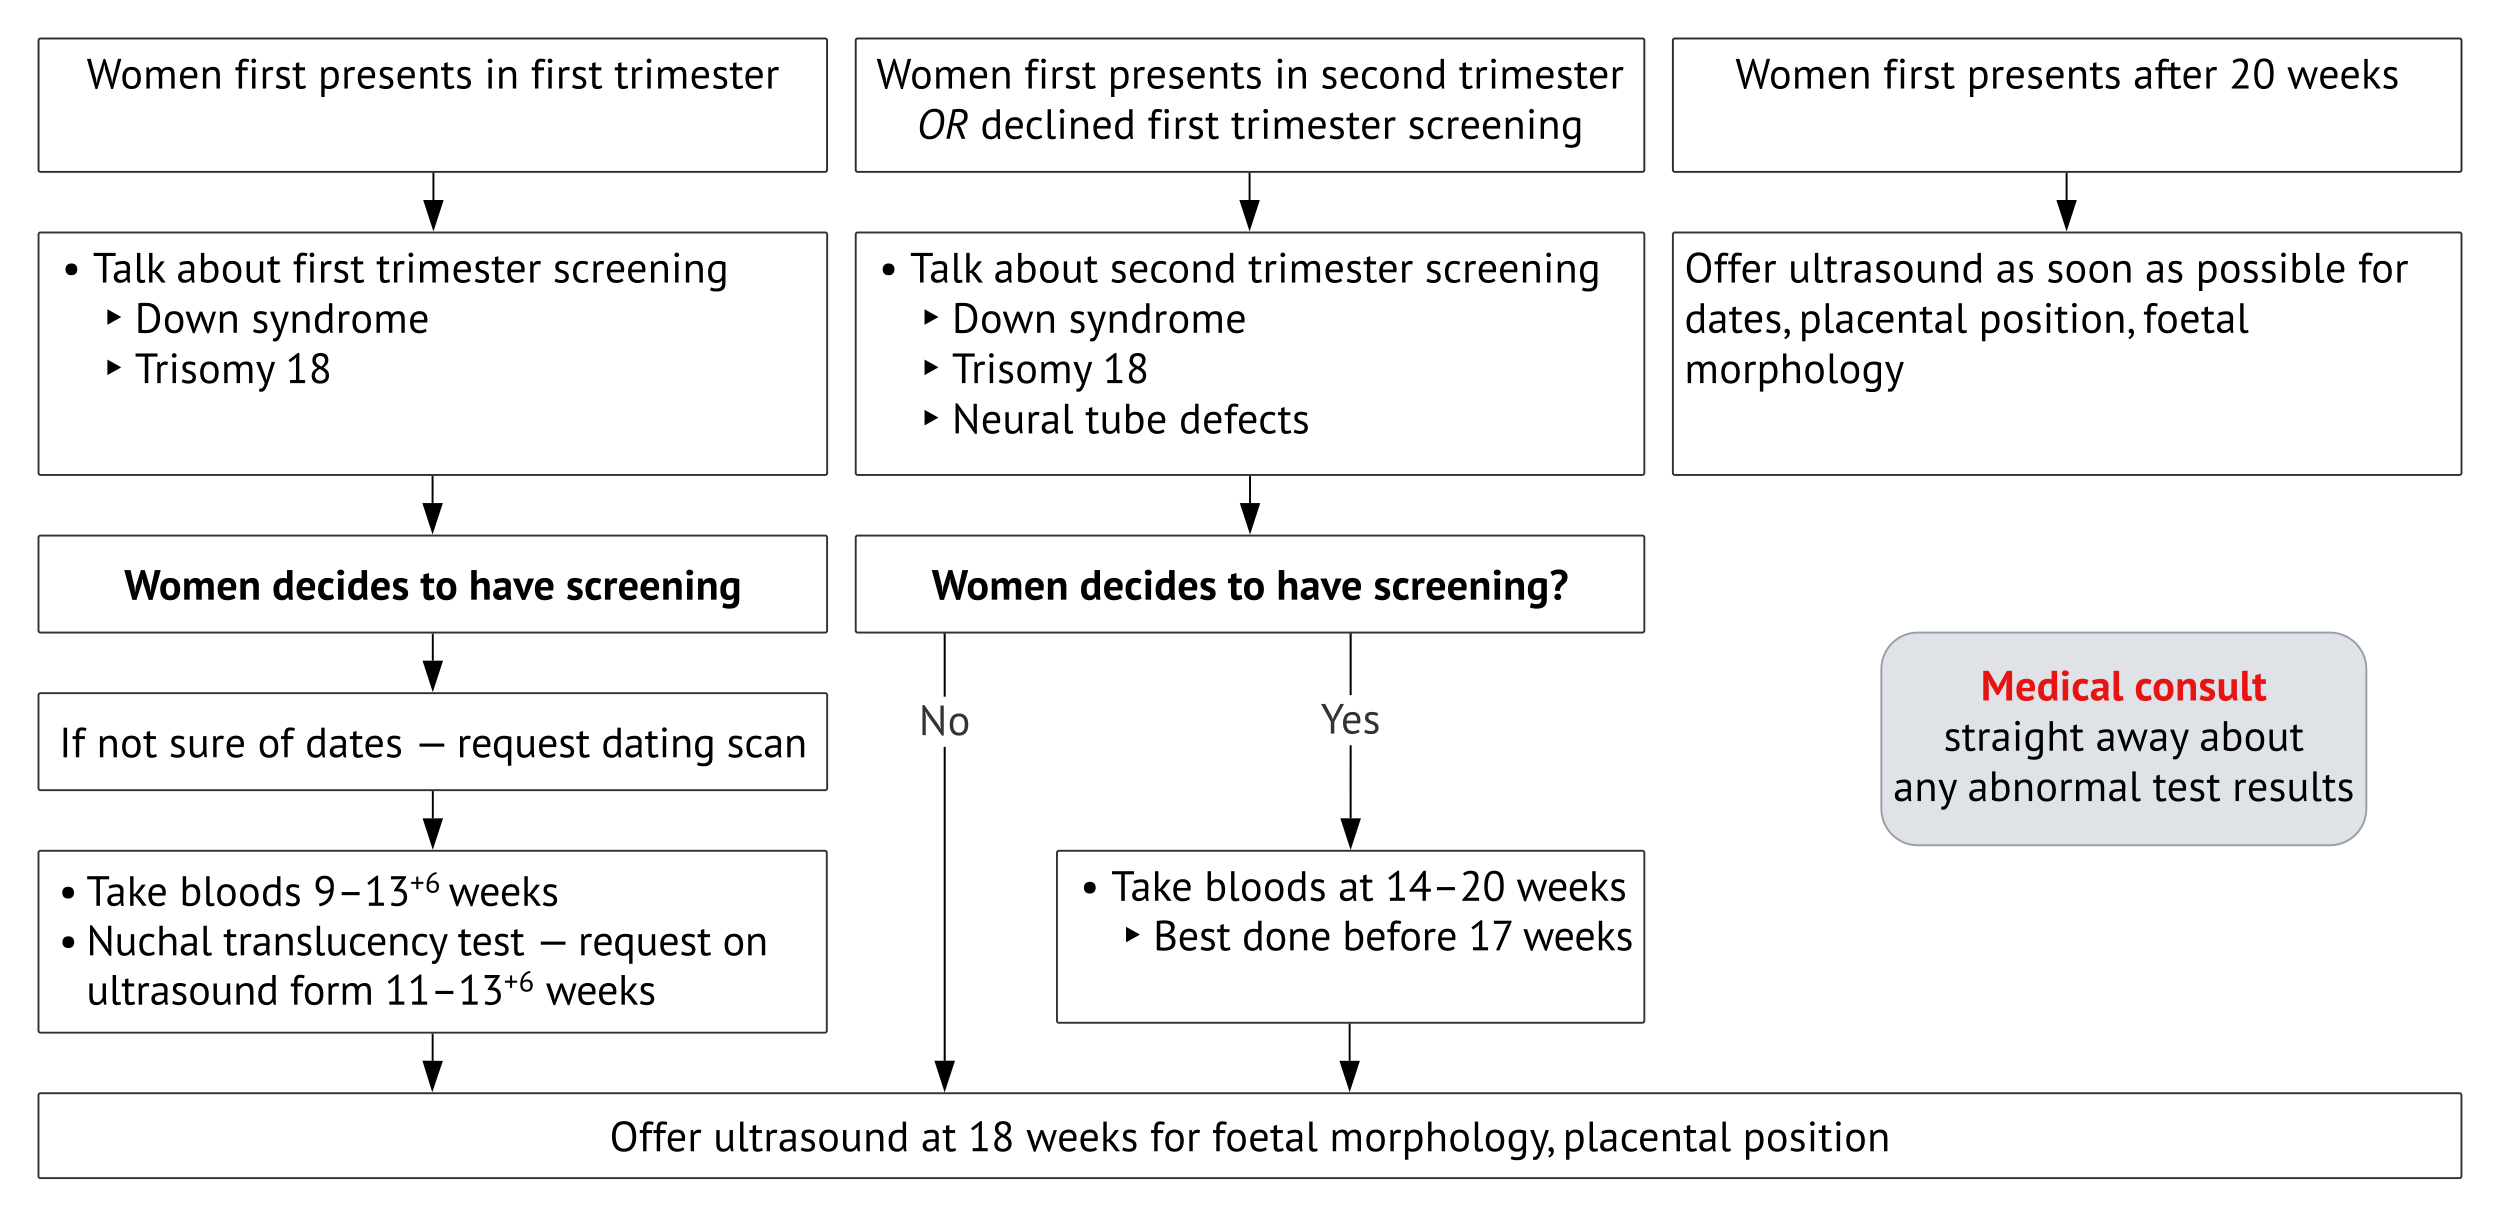 <svg xmlns="http://www.w3.org/2000/svg" xmlns:xlink="http://www.w3.org/1999/xlink" xmlns:lucid="lucid" width="1298.93" height="632.13"><g transform="translate(-105.951 -118.583)" lucid:page-tab-id="0_0"><path d="M125.98 139.58a1 1 0 0 1 1-1h407.7a1 1 0 0 1 1 1v67.3a1 1 0 0 1-1 1h-407.7a1 1 0 0 1-1-1z" stroke="#282c33" fill="#fff" fill-opacity="0"/><use xlink:href="#a" transform="matrix(1,0,0,1,131.984,144.583) translate(18.978 20)"/><use xlink:href="#b" transform="matrix(1,0,0,1,131.984,144.583) translate(95.778 20)"/><use xlink:href="#c" transform="matrix(1,0,0,1,131.984,144.583) translate(139.2 20)"/><use xlink:href="#d" transform="matrix(1,0,0,1,131.984,144.583) translate(225.689 20)"/><use xlink:href="#b" transform="matrix(1,0,0,1,131.984,144.583) translate(249.733 20)"/><use xlink:href="#e" transform="matrix(1,0,0,1,131.984,144.583) translate(293.156 20)"/><path d="M550.56 139.58a1 1 0 0 1 1-1H959.3a1 1 0 0 1 1 1v67.3a1 1 0 0 1-1 1H551.56a1 1 0 0 1-1-1z" stroke="#282c33" fill="#fff" fill-opacity="0"/><use xlink:href="#a" transform="matrix(1,0,0,1,556.564,144.583) translate(4.756 20)"/><use xlink:href="#b" transform="matrix(1,0,0,1,556.564,144.583) translate(81.556 20)"/><use xlink:href="#c" transform="matrix(1,0,0,1,556.564,144.583) translate(124.978 20)"/><use xlink:href="#d" transform="matrix(1,0,0,1,556.564,144.583) translate(211.467 20)"/><use xlink:href="#f" transform="matrix(1,0,0,1,556.564,144.583) translate(235.511 20)"/><use xlink:href="#g" transform="matrix(1,0,0,1,556.564,144.583) translate(307.378 20)"/><use xlink:href="#h" transform="matrix(1,0,0,1,556.564,144.583) translate(25.744 46.133)"/><use xlink:href="#i" transform="matrix(1,0,0,1,556.564,144.583) translate(58.767 46.133)"/><use xlink:href="#b" transform="matrix(1,0,0,1,556.564,144.583) translate(145.567 46.133)"/><use xlink:href="#j" transform="matrix(1,0,0,1,556.564,144.583) translate(188.989 46.133)"/><use xlink:href="#k" transform="matrix(1,0,0,1,556.564,144.583) translate(280.789 46.133)"/><path d="M975.14 139.58a1 1 0 0 1 1-1h407.74a1 1 0 0 1 1 1v67.3a1 1 0 0 1-1 1H976.14a1 1 0 0 1-1-1z" stroke="#282c33" fill="#fff" fill-opacity="0"/><use xlink:href="#a" transform="matrix(1,0,0,1,981.144,144.583) translate(26.444 20)"/><use xlink:href="#b" transform="matrix(1,0,0,1,981.144,144.583) translate(103.244 20)"/><use xlink:href="#c" transform="matrix(1,0,0,1,981.144,144.583) translate(146.667 20)"/><use xlink:href="#l" transform="matrix(1,0,0,1,981.144,144.583) translate(233.156 20)"/><use xlink:href="#m" transform="matrix(1,0,0,1,981.144,144.583) translate(282.978 20)"/><use xlink:href="#n" transform="matrix(1,0,0,1,981.144,144.583) translate(313.133 20)"/><path d="M331.15 208.87v13.62" stroke="#000" fill="none"/><path d="M331.65 208.9h-1v-.53h1z" stroke="#000" stroke-width=".05"/><path d="M331.15 237.25L326.5 223h9.28z" stroke="#000"/><path d="M125.98 240.37a1 1 0 0 1 1-1h407.74a1 1 0 0 1 1 1v123.98a1 1 0 0 1-1 1H126.98a1 1 0 0 1-1-1z" stroke="#333" fill="#fff" fill-opacity="0"/><use xlink:href="#o" transform="matrix(1,0,0,1,131.984,245.37) translate(6.089 20)"/><use xlink:href="#p" transform="matrix(1,0,0,1,131.984,245.37) translate(22.222 20)"/><use xlink:href="#q" transform="matrix(1,0,0,1,131.984,245.37) translate(65.644 20)"/><use xlink:href="#b" transform="matrix(1,0,0,1,131.984,245.37) translate(126.022 20)"/><use xlink:href="#j" transform="matrix(1,0,0,1,131.984,245.37) translate(169.444 20)"/><use xlink:href="#r" transform="matrix(1,0,0,1,131.984,245.37) translate(261.244 20)"/><use xlink:href="#s" transform="matrix(1,0,0,1,131.984,245.37) translate(26.456 46.133)"/><use xlink:href="#t" transform="matrix(1,0,0,1,131.984,245.37) translate(44 46.133)"/><use xlink:href="#u" transform="matrix(1,0,0,1,131.984,245.37) translate(104.622 46.133)"/><use xlink:href="#s" transform="matrix(1,0,0,1,131.984,245.37) translate(26.456 72.267)"/><use xlink:href="#v" transform="matrix(1,0,0,1,131.984,245.37) translate(44 72.267)"/><use xlink:href="#w" transform="matrix(1,0,0,1,131.984,245.37) translate(122.311 72.267)"/><path d="M330.7 366.35v13.62" stroke="#000" fill="none"/><path d="M331.2 366.37h-1v-.52h1z" stroke="#000" stroke-width=".05"/><path d="M330.7 394.73l-4.63-14.26h9.28z" stroke="#000"/><path d="M125.95 397.85a1 1 0 0 1 1-1h407.73a1 1 0 0 1 1 1v48.4a1 1 0 0 1-1 1H126.95a1 1 0 0 1-1-1z" stroke="#333" fill="#fff" fill-opacity="0"/><use xlink:href="#x" transform="matrix(1,0,0,1,131.951,402.85) translate(38.544 27.312)"/><use xlink:href="#y" transform="matrix(1,0,0,1,131.951,402.85) translate(115.367 27.312)"/><use xlink:href="#z" transform="matrix(1,0,0,1,131.951,402.85) translate(192.389 27.312)"/><use xlink:href="#A" transform="matrix(1,0,0,1,131.951,402.85) translate(217.589 27.312)"/><use xlink:href="#B" transform="matrix(1,0,0,1,131.951,402.85) translate(268.078 27.312)"/><path d="M330.82 448.24v13.62" stroke="#000" fill="none"/><path d="M331.32 448.26h-1v-.52h1z" stroke="#000" stroke-width=".05"/><path d="M330.82 476.62l-4.64-14.26h9.27z" stroke="#000"/><path d="M125.95 479.74a1 1 0 0 1 1-1h407.77a1 1 0 0 1 1 1v48.4a1 1 0 0 1-1 1H126.95a1 1 0 0 1-1-1z" stroke="#333" fill="#fff" fill-opacity="0"/><use xlink:href="#C" transform="matrix(1,0,0,1,131.951,484.74) translate(4.736 27.312)"/><use xlink:href="#D" transform="matrix(1,0,0,1,131.951,484.74) translate(24.225 27.312)"/><use xlink:href="#E" transform="matrix(1,0,0,1,131.951,484.74) translate(61.758 27.312)"/><use xlink:href="#F" transform="matrix(1,0,0,1,131.951,484.74) translate(107.87 27.312)"/><use xlink:href="#G" transform="matrix(1,0,0,1,131.951,484.74) translate(132.536 27.312)"/><use xlink:href="#H" transform="matrix(1,0,0,1,131.951,484.74) translate(189.381 27.312)"/><use xlink:href="#I" transform="matrix(1,0,0,1,131.951,484.74) translate(211.311 27.312)"/><use xlink:href="#J" transform="matrix(1,0,0,1,131.951,484.74) translate(286.4 27.312)"/><use xlink:href="#K" transform="matrix(1,0,0,1,131.951,484.74) translate(351.559 27.312)"/><path d="M125.95 561.63a1 1 0 0 1 1-1h407.58a1 1 0 0 1 1 1v92.5a1 1 0 0 1-1 1H126.95a1 1 0 0 1-1-1z" stroke="#333" fill="#fff" fill-opacity="0"/><use xlink:href="#o" transform="matrix(1,0,0,1,131.951,566.63) translate(4.428 22.594)"/><use xlink:href="#L" transform="matrix(1,0,0,1,131.951,566.63) translate(18.9 22.594)"/><use xlink:href="#M" transform="matrix(1,0,0,1,131.951,566.63) translate(67.256 22.594)"/><use xlink:href="#N" transform="matrix(1,0,0,1,131.951,566.63) translate(136.811 22.594)"/><use xlink:href="#O" transform="matrix(1,0,0,1,131.951,566.63) translate(207.11 22.594)"/><use xlink:href="#P" transform="matrix(1,0,0,1,131.951,566.63) translate(4.528 48.327)"/><use xlink:href="#Q" transform="matrix(1,0,0,1,131.951,566.63) translate(18.9 48.327)"/><use xlink:href="#R" transform="matrix(1,0,0,1,131.951,566.63) translate(90.004 48.327)"/><use xlink:href="#S" transform="matrix(1,0,0,1,131.951,566.63) translate(211.807 48.327)"/><use xlink:href="#T" transform="matrix(1,0,0,1,131.951,566.63) translate(252.379 48.327)"/><use xlink:href="#I" transform="matrix(1,0,0,1,131.951,566.63) translate(274.309 48.327)"/><use xlink:href="#U" transform="matrix(1,0,0,1,131.951,566.63) translate(349.399 48.327)"/><use xlink:href="#V" transform="matrix(1,0,0,1,131.951,566.63) translate(18.9 73.938)"/><use xlink:href="#W" transform="matrix(1,0,0,1,131.951,566.63) translate(124.609 73.938)"/><use xlink:href="#X" transform="matrix(1,0,0,1,131.951,566.63) translate(173.892 73.938)"/><use xlink:href="#Y" transform="matrix(1,0,0,1,131.951,566.63) translate(257.562 73.938)"/><path d="M330.74 656.12v13.8" stroke="#000" fill="none"/><path d="M331.24 656.13h-1v-.5h1z" stroke="#000" stroke-width=".05"/><path d="M330.56 684.5l-4.46-14.32 9.27.1z" stroke="#000"/><path d="M125.95 687.6a1 1 0 0 1 1-1h1256.9a1 1 0 0 1 1 1v42.1a1 1 0 0 1-1 1H126.94a1 1 0 0 1-1-1z" stroke="#333" fill="#fff" fill-opacity="0"/><g><use xlink:href="#Z" transform="matrix(1,0,0,1,131.951,692.614) translate(290.733 24.125)"/><use xlink:href="#aa" transform="matrix(1,0,0,1,131.951,692.614) translate(344.644 24.125)"/><use xlink:href="#ab" transform="matrix(1,0,0,1,131.951,692.614) translate(452.511 24.125)"/><use xlink:href="#ac" transform="matrix(1,0,0,1,131.951,692.614) translate(477 24.125)"/><use xlink:href="#ad" transform="matrix(1,0,0,1,131.951,692.614) translate(507.156 24.125)"/><use xlink:href="#ae" transform="matrix(1,0,0,1,131.951,692.614) translate(571.511 24.125)"/><use xlink:href="#af" transform="matrix(1,0,0,1,131.951,692.614) translate(603.756 24.125)"/><use xlink:href="#ag" transform="matrix(1,0,0,1,131.951,692.614) translate(664.778 24.125)"/><use xlink:href="#ah" transform="matrix(1,0,0,1,131.951,692.614) translate(786 24.125)"/><use xlink:href="#ai" transform="matrix(1,0,0,1,131.951,692.614) translate(879.467 24.125)"/></g><path d="M755.2 208.87v13.62" stroke="#000" fill="none"/><path d="M755.7 208.9h-1v-.53h1z" stroke="#000" stroke-width=".05"/><path d="M755.2 237.25L750.57 223h9.27z" stroke="#000"/><path d="M550.56 240.37a1 1 0 0 1 1-1H959.3a1 1 0 0 1 1 1v123.98a1 1 0 0 1-1 1H551.56a1 1 0 0 1-1-1z" stroke="#333" fill="#fff" fill-opacity="0"/><g><use xlink:href="#o" transform="matrix(1,0,0,1,556.564,245.37) translate(6.089 20)"/><use xlink:href="#p" transform="matrix(1,0,0,1,556.564,245.37) translate(22.222 20)"/><use xlink:href="#q" transform="matrix(1,0,0,1,556.564,245.37) translate(65.644 20)"/><use xlink:href="#f" transform="matrix(1,0,0,1,556.564,245.37) translate(126.022 20)"/><use xlink:href="#j" transform="matrix(1,0,0,1,556.564,245.37) translate(197.889 20)"/><use xlink:href="#r" transform="matrix(1,0,0,1,556.564,245.37) translate(289.689 20)"/><use xlink:href="#s" transform="matrix(1,0,0,1,556.564,245.37) translate(26.456 46.133)"/><use xlink:href="#t" transform="matrix(1,0,0,1,556.564,245.37) translate(44 46.133)"/><use xlink:href="#u" transform="matrix(1,0,0,1,556.564,245.37) translate(104.622 46.133)"/><use xlink:href="#s" transform="matrix(1,0,0,1,556.564,245.37) translate(26.456 72.267)"/><use xlink:href="#v" transform="matrix(1,0,0,1,556.564,245.37) translate(44 72.267)"/><use xlink:href="#aj" transform="matrix(1,0,0,1,556.564,245.37) translate(122.311 72.267)"/><use xlink:href="#s" transform="matrix(1,0,0,1,556.564,245.37) translate(26.456 98.4)"/><use xlink:href="#ak" transform="matrix(1,0,0,1,556.564,245.37) translate(44 98.4)"/><use xlink:href="#al" transform="matrix(1,0,0,1,556.564,245.37) translate(113.222 98.4)"/><use xlink:href="#am" transform="matrix(1,0,0,1,556.564,245.37) translate(161.956 98.4)"/></g><path d="M755.43 366.35v13.62" stroke="#000" fill="none"/><path d="M755.93 366.37h-1v-.52h1z" stroke="#000" stroke-width=".05"/><path d="M755.43 394.73l-4.63-14.26h9.27z" stroke="#000"/><path d="M550.56 397.85a1 1 0 0 1 1-1H959.3a1 1 0 0 1 1 1v48.4a1 1 0 0 1-1 1H551.56a1 1 0 0 1-1-1z" stroke="#333" fill="#fff" fill-opacity="0"/><g><use xlink:href="#x" transform="matrix(1,0,0,1,556.564,402.85) translate(33.5 27.312)"/><use xlink:href="#y" transform="matrix(1,0,0,1,556.564,402.85) translate(110.322 27.312)"/><use xlink:href="#z" transform="matrix(1,0,0,1,556.564,402.85) translate(187.344 27.312)"/><use xlink:href="#A" transform="matrix(1,0,0,1,556.564,402.85) translate(212.544 27.312)"/><use xlink:href="#an" transform="matrix(1,0,0,1,556.564,402.85) translate(263.033 27.312)"/></g><path d="M1179.7 208.87v13.62" stroke="#000" fill="none"/><path d="M1180.2 208.9h-1v-.53h1z" stroke="#000" stroke-width=".05"/><path d="M1179.7 237.25l-4.64-14.26h9.27z" stroke="#000"/><path d="M975.14 240.37a1 1 0 0 1 1-1h407.74a1 1 0 0 1 1 1v123.98a1 1 0 0 1-1 1H976.14a1 1 0 0 1-1-1z" stroke="#333" fill="#fff" fill-opacity="0"/><g><use xlink:href="#Z" transform="matrix(1,0,0,1,981.144,245.37) translate(0 20)"/><use xlink:href="#aa" transform="matrix(1,0,0,1,981.144,245.37) translate(53.911 20)"/><use xlink:href="#ao" transform="matrix(1,0,0,1,981.144,245.37) translate(161.778 20)"/><use xlink:href="#ap" transform="matrix(1,0,0,1,981.144,245.37) translate(188.089 20)"/><use xlink:href="#ao" transform="matrix(1,0,0,1,981.144,245.37) translate(239.356 20)"/><use xlink:href="#aq" transform="matrix(1,0,0,1,981.144,245.37) translate(265.667 20)"/><use xlink:href="#ar" transform="matrix(1,0,0,1,981.144,245.37) translate(349.978 20)"/><use xlink:href="#as" transform="matrix(1,0,0,1,981.144,245.37) translate(0 46.133)"/><use xlink:href="#ah" transform="matrix(1,0,0,1,981.144,245.37) translate(59.444 46.133)"/><use xlink:href="#at" transform="matrix(1,0,0,1,981.144,245.37) translate(152.911 46.133)"/><use xlink:href="#au" transform="matrix(1,0,0,1,981.144,245.37) translate(238.244 46.133)"/><use xlink:href="#av" transform="matrix(1,0,0,1,981.144,245.37) translate(0 72.267)"/></g><path d="M597.3 669.78h-1v-163.1h1zm0-189.24h-1v-32.3h1z" stroke="#000" stroke-width=".05"/><path d="M597.3 448.26h-1v-.52h1z"/><path d="M597.32 448.28h-1.05v-.56h1.05zm-1-.5v.45h.95v-.46z" stroke="#000" stroke-width=".05"/><path d="M601.43 670.24l-4.68 14.26-4.6-14.28z"/><path d="M602.1 669.75l-5.35 16.36-5.28-16.38zm-5.35 13.13l4-12.14-7.9-.02z" stroke="#000" stroke-width=".05"/><g><use xlink:href="#aw" transform="matrix(1,0,0,1,583.358,480.542) translate(0.005 20)"/></g><path d="M808.2 543.75h-1l.02-37.9h1zm.02-64.02h-1v-31.5h1z" stroke="#000" stroke-width=".05"/><path d="M808.22 448.26h-1v-.52h1z"/><path d="M808.25 448.28h-1.05v-.56h1.05zm-1-.5v.45h.95v-.46z" stroke="#000" stroke-width=".05"/><path d="M807.7 558.5l-4.63-14.25h9.27z"/><path d="M807.7 560.13l-5.32-16.38h10.65zm-3.94-15.38l3.95 12.14 3.95-12.15z" stroke="#000" stroke-width=".05"/><g><use xlink:href="#ax" transform="matrix(1,0,0,1,792.146,479.725) translate(0.005 20)"/></g><path d="M655.12 561.63a1 1 0 0 1 1-1H959.3a1 1 0 0 1 1 1v87.35a1 1 0 0 1-1 1H656.12a1 1 0 0 1-1-1z" stroke="#333" fill="#fff" fill-opacity="0"/><g><use xlink:href="#o" transform="matrix(1,0,0,1,661.118,566.63) translate(6.089 20)"/><use xlink:href="#L" transform="matrix(1,0,0,1,661.118,566.63) translate(22.222 20)"/><use xlink:href="#M" transform="matrix(1,0,0,1,661.118,566.63) translate(70.578 20)"/><use xlink:href="#ab" transform="matrix(1,0,0,1,661.118,566.63) translate(140.133 20)"/><use xlink:href="#ay" transform="matrix(1,0,0,1,661.118,566.63) translate(164.622 20)"/><use xlink:href="#az" transform="matrix(1,0,0,1,661.118,566.63) translate(232.77 20)"/><use xlink:href="#aA" transform="matrix(1,0,0,1,661.118,566.63) translate(26.586 45.733)"/><use xlink:href="#aB" transform="matrix(1,0,0,1,661.118,566.63) translate(44 45.733)"/><use xlink:href="#aC" transform="matrix(1,0,0,1,661.118,566.63) translate(90.147 45.733)"/><use xlink:href="#aD" transform="matrix(1,0,0,1,661.118,566.63) translate(142.326 45.733)"/><use xlink:href="#aE" transform="matrix(1,0,0,1,661.118,566.63) translate(207.812 45.733)"/><use xlink:href="#Y" transform="matrix(1,0,0,1,661.118,566.63) translate(236.188 45.733)"/></g><path d="M807.18 650.98v17.32h.02v1.43" stroke="#000" fill="none"/><path d="M807.68 651h-1v-.52h1z" stroke="#000" stroke-width=".05"/><path d="M807.2 684.5l-4.64-14.27h9.27z" stroke="#000"/><path d="M330.83 530.13v13.62" stroke="#000" fill="none"/><path d="M331.33 530.15h-1v-.52h1z" stroke="#000" stroke-width=".05"/><path d="M330.83 558.5l-4.63-14.25h9.27z" stroke="#000"/><path d="M1083.46 466.24a19 19 0 0 1 19-19h213.97a19 19 0 0 1 19 19v72.53a19 19 0 0 1-19 19h-213.97a19 19 0 0 1-19-19z" stroke="#979ea8" fill="#dfe3e8"/><g><use xlink:href="#aF" transform="matrix(1,0,0,1,1089.465,453.244) translate(45.633 29.281)"/><use xlink:href="#aG" transform="matrix(1,0,0,1,1089.465,453.244) translate(125.456 29.281)"/><use xlink:href="#aH" transform="matrix(1,0,0,1,1089.465,453.244) translate(26.356 55.415)"/><use xlink:href="#aI" transform="matrix(1,0,0,1,1089.465,453.244) translate(105.333 55.415)"/><use xlink:href="#aJ" transform="matrix(1,0,0,1,1089.465,453.244) translate(159.2 55.415)"/><use xlink:href="#aK" transform="matrix(1,0,0,1,1089.465,453.244) translate(0.122 81.548)"/><use xlink:href="#aL" transform="matrix(1,0,0,1,1089.465,453.244) translate(38.789 81.548)"/><use xlink:href="#aM" transform="matrix(1,0,0,1,1089.465,453.244) translate(134.922 81.548)"/><use xlink:href="#aN" transform="matrix(1,0,0,1,1089.465,453.244) translate(176.322 81.548)"/></g><defs><path d="M222-231c6 38 10 79 17 116l17-118 144-467h40l145 469c6 38 10 79 18 116l18-118 118-467h81L625 11h-46L437-458l-18-106h-5l-18 107L254 11h-46L8-700h88" id="aO"/><path d="M268 12C112 12 51-93 49-250c-1-158 69-262 219-262 156 0 217 105 219 262 1 158-69 262-219 262zm136-262c0-105-32-190-136-192-91-2-136 63-136 192 0 105 33 189 136 192 91 2 136-63 136-192" id="aP"/><path d="M568-442c-74 2-103 45-118 108V0h-80v-283c0-87-6-159-94-159-65 0-104 47-119 98V0H77v-500h56l15 61h4c37-41 77-74 155-73 72 1 105 26 126 83 28-48 82-81 155-83 130-3 155 82 155 212V0h-80v-301c1-83-12-143-95-141" id="aQ"/><path d="M293-58c43 0 98-19 119-40l30 58C404-9 338 12 270 12 112 10 51-92 49-250c-1-159 70-258 220-262 155-4 211 110 184 270H132c0 116 45 184 161 184zm88-247c1-92-30-137-111-137-89 0-129 46-137 137h248" id="aR"/><path d="M313-512c130 0 165 79 165 210V0h-80v-285c-2-94-16-155-105-157-72-1-118 46-136 100V0H77v-500h56l15 61h4c32-42 86-73 161-73" id="aS"/><g id="a"><use transform="matrix(0.022,0,0,0.022,0,0)" xlink:href="#aO"/><use transform="matrix(0.022,0,0,0.022,17.467,0)" xlink:href="#aP"/><use transform="matrix(0.022,0,0,0.022,29.378,0)" xlink:href="#aQ"/><use transform="matrix(0.022,0,0,0.022,47.422,0)" xlink:href="#aR"/><use transform="matrix(0.022,0,0,0.022,58.711,0)" xlink:href="#aS"/></g><path d="M251-636c-75-3-71 63-71 136h133v70H180V0h-80v-430H22v-70h78c-5-124 22-209 143-206 47 1 73 5 108 19l-18 67c-26-12-50-15-82-16" id="aT"/><path d="M94-500h80V0H94v-500zm38-99c-31 0-55-23-55-53s24-56 55-56 58 26 58 56-28 53-58 53" id="aU"/><path d="M152-439c26-60 97-88 178-61l-17 77c-74-29-156 5-156 73V0H77v-500h56l15 61h4" id="aV"/><path d="M63-93c59 36 240 71 234-43-5-91-121-82-179-124-34-24-62-54-62-113 0-97 59-138 155-139 66-1 112 13 154 32l-19 66c-52-26-221-63-210 39 9 83 124 74 178 118 33 27 64 57 63 118-3 103-68 149-174 151C134 13 81-3 39-25" id="aW"/><path d="M200 12C109 10 89-39 89-138v-292H11v-70h78v-99l80-23v122h136v70H169v277c1 59 6 93 57 95 38 1 55-9 84-20l18 61c-35 17-77 30-128 29" id="aX"/><g id="b"><use transform="matrix(0.022,0,0,0.022,0,0)" xlink:href="#aT"/><use transform="matrix(0.022,0,0,0.022,7.089,0)" xlink:href="#aU"/><use transform="matrix(0.022,0,0,0.022,13.044,0)" xlink:href="#aV"/><use transform="matrix(0.022,0,0,0.022,20.6,0)" xlink:href="#aW"/><use transform="matrix(0.022,0,0,0.022,29.956,0)" xlink:href="#aX"/></g><path d="M262 12c-51 0-69-5-105-20v208H77v-700h55l15 60h4c28-43 75-72 143-72 149 0 198 89 198 252 0 161-73 272-230 272zm147-273c-1-103-28-181-130-181-75 0-107 41-122 107v248c27 20 53 30 102 29 104-2 152-86 150-203" id="aY"/><g id="c"><use transform="matrix(0.022,0,0,0.022,0,0)" xlink:href="#aY"/><use transform="matrix(0.022,0,0,0.022,12.022,0)" xlink:href="#aV"/><use transform="matrix(0.022,0,0,0.022,19.578,0)" xlink:href="#aR"/><use transform="matrix(0.022,0,0,0.022,30.867,0)" xlink:href="#aW"/><use transform="matrix(0.022,0,0,0.022,40.222,0)" xlink:href="#aR"/><use transform="matrix(0.022,0,0,0.022,51.511,0)" xlink:href="#aS"/><use transform="matrix(0.022,0,0,0.022,63.667,0)" xlink:href="#aX"/><use transform="matrix(0.022,0,0,0.022,71.2,0)" xlink:href="#aW"/></g><g id="d"><use transform="matrix(0.022,0,0,0.022,0,0)" xlink:href="#aU"/><use transform="matrix(0.022,0,0,0.022,5.956,0)" xlink:href="#aS"/></g><g id="e"><use transform="matrix(0.022,0,0,0.022,0,0)" xlink:href="#aX"/><use transform="matrix(0.022,0,0,0.022,7.533,0)" xlink:href="#aV"/><use transform="matrix(0.022,0,0,0.022,15.089,0)" xlink:href="#aU"/><use transform="matrix(0.022,0,0,0.022,21.044,0)" xlink:href="#aQ"/><use transform="matrix(0.022,0,0,0.022,39.089,0)" xlink:href="#aR"/><use transform="matrix(0.022,0,0,0.022,50.378,0)" xlink:href="#aW"/><use transform="matrix(0.022,0,0,0.022,59.733,0)" xlink:href="#aX"/><use transform="matrix(0.022,0,0,0.022,67.022,0)" xlink:href="#aR"/><use transform="matrix(0.022,0,0,0.022,78.311,0)" xlink:href="#aV"/></g><path d="M281-58c46 1 86-17 111-36l26 61c-37 28-94 45-157 45C104 12 53-93 49-250c-5-188 108-294 299-254 22 5 42 12 60 21l-23 69c-29-16-66-28-111-28-95 0-142 64-142 192 0 110 39 189 149 192" id="aZ"/><path d="M276-509c50 0 69 4 105 17v-208h80v528c1 67-1 118 10 174h-54l-20-71h-4c-25 44-78 82-147 81C97 8 50-86 49-248c-1-159 77-260 227-261zM132-248c1 104 26 190 127 190 75 0 108-41 122-107v-248c-27-20-53-26-102-26-105 0-148 72-147 191" id="ba"/><g id="f"><use transform="matrix(0.022,0,0,0.022,0,0)" xlink:href="#aW"/><use transform="matrix(0.022,0,0,0.022,9.356,0)" xlink:href="#aR"/><use transform="matrix(0.022,0,0,0.022,20.4,0)" xlink:href="#aZ"/><use transform="matrix(0.022,0,0,0.022,29.911,0)" xlink:href="#aP"/><use transform="matrix(0.022,0,0,0.022,41.822,0)" xlink:href="#aS"/><use transform="matrix(0.022,0,0,0.022,53.978,0)" xlink:href="#ba"/></g><g id="g"><use transform="matrix(0.022,0,0,0.022,0,0)" xlink:href="#aX"/><use transform="matrix(0.022,0,0,0.022,7.533,0)" xlink:href="#aV"/><use transform="matrix(0.022,0,0,0.022,15.089,0)" xlink:href="#aU"/><use transform="matrix(0.022,0,0,0.022,21.044,0)" xlink:href="#aQ"/><use transform="matrix(0.022,0,0,0.022,39.089,0)" xlink:href="#aR"/><use transform="matrix(0.022,0,0,0.022,50.378,0)" xlink:href="#aW"/><use transform="matrix(0.022,0,0,0.022,59.733,0)" xlink:href="#aX"/><use transform="matrix(0.022,0,0,0.022,67.022,0)" xlink:href="#aR"/><use transform="matrix(0.022,0,0,0.022,78.311,0)" xlink:href="#aV"/></g><path d="M307 12C144 12 69-88 71-256c2-198 80-347 209-420 44-24 92-36 145-36 157 3 222 101 222 264 0 198-77 348-203 424-42 24-87 36-137 36zm256-458c0-117-41-194-152-194-141 0-202 119-237 238-41 142-28 355 135 342 184-15 254-189 254-386" id="bb"/><path d="M544-535c0 129-82 203-201 222l36 36L487 0h-87L280-302l-94-15L120 0H40l147-693c52-10 101-15 159-15 118 0 198 53 198 173zm-84 4c0-99-104-119-207-99l-55 258c147 8 262-18 262-159" id="bc"/><g id="h"><use transform="matrix(0.022,0,0,0.022,0,0)" xlink:href="#bb"/><use transform="matrix(0.022,0,0,0.022,14.467,0)" xlink:href="#bc"/></g><path d="M189 12C123 10 86-25 86-100v-600h80v577c-10 72 59 74 108 54l9 63c-18 10-66 18-94 18" id="bd"/><g id="i"><use transform="matrix(0.022,0,0,0.022,0,0)" xlink:href="#ba"/><use transform="matrix(0.022,0,0,0.022,11.956,0)" xlink:href="#aR"/><use transform="matrix(0.022,0,0,0.022,23,0)" xlink:href="#aZ"/><use transform="matrix(0.022,0,0,0.022,33.022,0)" xlink:href="#bd"/><use transform="matrix(0.022,0,0,0.022,39.511,0)" xlink:href="#aU"/><use transform="matrix(0.022,0,0,0.022,45.467,0)" xlink:href="#aS"/><use transform="matrix(0.022,0,0,0.022,57.622,0)" xlink:href="#aR"/><use transform="matrix(0.022,0,0,0.022,68.911,0)" xlink:href="#ba"/></g><g id="j"><use transform="matrix(0.022,0,0,0.022,0,0)" xlink:href="#aX"/><use transform="matrix(0.022,0,0,0.022,7.533,0)" xlink:href="#aV"/><use transform="matrix(0.022,0,0,0.022,15.089,0)" xlink:href="#aU"/><use transform="matrix(0.022,0,0,0.022,21.044,0)" xlink:href="#aQ"/><use transform="matrix(0.022,0,0,0.022,39.089,0)" xlink:href="#aR"/><use transform="matrix(0.022,0,0,0.022,50.378,0)" xlink:href="#aW"/><use transform="matrix(0.022,0,0,0.022,59.733,0)" xlink:href="#aX"/><use transform="matrix(0.022,0,0,0.022,67.022,0)" xlink:href="#aR"/><use transform="matrix(0.022,0,0,0.022,78.311,0)" xlink:href="#aV"/></g><path d="M290-509c71-1 121 13 170 30V23c0 132-72 189-204 189-71 0-115-8-159-27l21-68c37 13 69 25 124 25 122 0 148-66 139-191h-4c-28 39-65 61-132 60C95 9 50-86 49-248c-1-166 78-261 241-261zM132-249c2 104 25 190 127 190 75 0 106-39 121-105v-256c-27-13-61-19-102-19-103 0-147 74-146 190" id="be"/><g id="k"><use transform="matrix(0.022,0,0,0.022,0,0)" xlink:href="#aW"/><use transform="matrix(0.022,0,0,0.022,9.356,0)" xlink:href="#aZ"/><use transform="matrix(0.022,0,0,0.022,19.378,0)" xlink:href="#aV"/><use transform="matrix(0.022,0,0,0.022,26.933,0)" xlink:href="#aR"/><use transform="matrix(0.022,0,0,0.022,37.978,0)" xlink:href="#aR"/><use transform="matrix(0.022,0,0,0.022,49.267,0)" xlink:href="#aS"/><use transform="matrix(0.022,0,0,0.022,61.422,0)" xlink:href="#aU"/><use transform="matrix(0.022,0,0,0.022,67.378,0)" xlink:href="#aS"/><use transform="matrix(0.022,0,0,0.022,79.533,0)" xlink:href="#be"/></g><path d="M422-354c0 120-19 253 8 356h-59l-21-70h-5C315-22 265 8 189 8 98 8 39-43 39-134c0-147 152-157 302-151 10-93 1-159-99-153-57 4-110 14-148 35l-25-60c48-30 118-45 194-45 108-1 159 51 159 154zM122-142c-2 47 40 81 89 80 67-1 109-32 130-79v-83c-95-3-214-10-219 82" id="bf"/><g id="l"><use transform="matrix(0.022,0,0,0.022,0,0)" xlink:href="#bf"/><use transform="matrix(0.022,0,0,0.022,11.022,0)" xlink:href="#aT"/><use transform="matrix(0.022,0,0,0.022,17.756,0)" xlink:href="#aX"/><use transform="matrix(0.022,0,0,0.022,25.044,0)" xlink:href="#aR"/><use transform="matrix(0.022,0,0,0.022,36.333,0)" xlink:href="#aV"/></g><path d="M267-712c112 0 179 61 179 171 0 193-130 309-219 431l-49 43v4c78-19 187-8 282-11V0H62v-29c108-116 222-246 285-410 36-94 12-203-97-203-54 0-105 27-136 51l-33-57c43-37 108-64 186-64" id="bg"/><path d="M272 12C91 12 43-150 43-350c0-120 20-210 59-271s95-91 170-91c188 0 230 150 230 362 0 120-19 210-58 271s-97 91-172 91zm147-362c0-142-13-292-147-292-50 0-90 22-110 71C106-435 89-59 272-58c51 0 88-23 112-70s35-121 35-222" id="bh"/><g id="m"><use transform="matrix(0.022,0,0,0.022,0,0)" xlink:href="#bg"/><use transform="matrix(0.022,0,0,0.022,12.111,0)" xlink:href="#bh"/></g><path d="M401-500c47 129 107 245 140 388h2c23-142 72-259 108-388h76L559 11h-39L389-319l-19-82h-3l-20 83L221 11h-39L8-500h87l99 291c6 32 10 66 18 97 30-143 87-259 131-388h58" id="bi"/><path d="M203-225h-46V0H77v-700h80v426l41-14 155-212h93L293-299l-41 33 50 40L469 0h-99" id="bj"/><g id="n"><use transform="matrix(0.022,0,0,0.022,0,0)" xlink:href="#bi"/><use transform="matrix(0.022,0,0,0.022,16.089,0)" xlink:href="#aR"/><use transform="matrix(0.022,0,0,0.022,27.133,0)" xlink:href="#aR"/><use transform="matrix(0.022,0,0,0.022,38.422,0)" xlink:href="#bj"/><use transform="matrix(0.022,0,0,0.022,49.067,0)" xlink:href="#aW"/></g><path d="M226-172c-87 0-139-52-139-139 0-86 53-139 139-139 87 0 139 52 139 139s-52 139-139 139" id="bk"/><use transform="matrix(0.022,0,0,0.022,0,0)" xlink:href="#bk" id="o"/><path d="M537-626H319V0h-83v-626H18v-74h519v74" id="bl"/><g id="p"><use transform="matrix(0.022,0,0,0.022,0,0)" xlink:href="#bl"/><use transform="matrix(0.022,0,0,0.022,10,0)" xlink:href="#bf"/><use transform="matrix(0.022,0,0,0.022,21.022,0)" xlink:href="#bd"/><use transform="matrix(0.022,0,0,0.022,27.511,0)" xlink:href="#bj"/></g><path d="M247 9C183 10 114-8 77-29v-671h80v249h4c28-36 76-61 136-61 144 0 194 97 194 254C491-91 407 8 247 9zm161-268c-2-100-27-183-125-183-74 0-109 46-126 107v252c24 14 63 22 102 22 105 0 151-78 149-198" id="bm"/><path d="M232 12C103 12 68-68 69-198v-302h80v285c0 87 12 158 98 157 78-1 111-51 135-108v-334h80c4 166-10 350 11 500h-55l-20-79h-5c-31 50-80 91-161 91" id="bn"/><g id="q"><use transform="matrix(0.022,0,0,0.022,0,0)" xlink:href="#bf"/><use transform="matrix(0.022,0,0,0.022,11.022,0)" xlink:href="#bm"/><use transform="matrix(0.022,0,0,0.022,23.022,0)" xlink:href="#aP"/><use transform="matrix(0.022,0,0,0.022,34.933,0)" xlink:href="#bn"/><use transform="matrix(0.022,0,0,0.022,46.911,0)" xlink:href="#aX"/></g><g id="r"><use transform="matrix(0.022,0,0,0.022,0,0)" xlink:href="#aW"/><use transform="matrix(0.022,0,0,0.022,9.356,0)" xlink:href="#aZ"/><use transform="matrix(0.022,0,0,0.022,19.378,0)" xlink:href="#aV"/><use transform="matrix(0.022,0,0,0.022,26.933,0)" xlink:href="#aR"/><use transform="matrix(0.022,0,0,0.022,37.978,0)" xlink:href="#aR"/><use transform="matrix(0.022,0,0,0.022,49.267,0)" xlink:href="#aS"/><use transform="matrix(0.022,0,0,0.022,61.422,0)" xlink:href="#aU"/><use transform="matrix(0.022,0,0,0.022,67.378,0)" xlink:href="#aS"/><use transform="matrix(0.022,0,0,0.022,79.533,0)" xlink:href="#be"/></g><path d="M150-189v-367l328 183" id="bo"/><use transform="matrix(0.022,0,0,0.022,0,0)" xlink:href="#bo" id="s"/><path d="M262 9C206 9 136 6 85 1v-701c55-8 125-8 187-8 221 0 326 133 326 353C598-133 489 9 262 9zm248-364c0-173-76-287-264-279-26 1-55 2-78 5v560c27 3 67 4 96 4 176 0 246-117 246-290" id="bp"/><g id="t"><use transform="matrix(0.022,0,0,0.022,0,0)" xlink:href="#bp"/><use transform="matrix(0.022,0,0,0.022,14.533,0)" xlink:href="#aP"/><use transform="matrix(0.022,0,0,0.022,26.2,0)" xlink:href="#bi"/><use transform="matrix(0.022,0,0,0.022,42.533,0)" xlink:href="#aS"/></g><path d="M104-500c49 140 107 271 148 420h5c31-148 79-280 119-420h81C396-319 339-134 276 44c-20 55-46 106-82 140-28 26-82 25-117 11l14-69c34 12 54 2 79-24 17-20 32-54 43-102L12-500h92" id="bq"/><g id="u"><use transform="matrix(0.022,0,0,0.022,0,0)" xlink:href="#aW"/><use transform="matrix(0.022,0,0,0.022,9.356,0)" xlink:href="#bq"/><use transform="matrix(0.022,0,0,0.022,19.711,0)" xlink:href="#aS"/><use transform="matrix(0.022,0,0,0.022,31.867,0)" xlink:href="#ba"/><use transform="matrix(0.022,0,0,0.022,43.822,0)" xlink:href="#aV"/><use transform="matrix(0.022,0,0,0.022,51.378,0)" xlink:href="#aP"/><use transform="matrix(0.022,0,0,0.022,63.289,0)" xlink:href="#aQ"/><use transform="matrix(0.022,0,0,0.022,81.333,0)" xlink:href="#aR"/></g><g id="v"><use transform="matrix(0.022,0,0,0.022,0,0)" xlink:href="#bl"/><use transform="matrix(0.022,0,0,0.022,10,0)" xlink:href="#aV"/><use transform="matrix(0.022,0,0,0.022,17.556,0)" xlink:href="#aU"/><use transform="matrix(0.022,0,0,0.022,23.511,0)" xlink:href="#aW"/><use transform="matrix(0.022,0,0,0.022,32.867,0)" xlink:href="#aP"/><use transform="matrix(0.022,0,0,0.022,44.778,0)" xlink:href="#aQ"/><use transform="matrix(0.022,0,0,0.022,62.822,0)" xlink:href="#bq"/></g><path d="M108-74h140v-484l10-59-40 47-110 79-38-51 220-170h36v638h137V0H108v-74" id="br"/><path d="M267 12C147 12 68-49 68-167c0-105 58-150 136-194-61-38-120-79-120-176 0-115 77-175 194-175 108 0 183 53 183 159 0 98-45 137-112 186 65 40 128 83 128 185 0 128-81 194-210 194zm5-70c95 3 155-83 115-172-23-51-78-76-128-103-64 35-113 80-113 156S194-61 272-58zm4-584c-108-7-149 128-74 191 26 22 60 42 93 59 49-40 84-71 88-144 3-64-47-102-107-106" id="bs"/><g id="w"><use transform="matrix(0.022,0,0,0.022,0,0)" xlink:href="#br"/><use transform="matrix(0.022,0,0,0.022,12.111,0)" xlink:href="#bs"/></g><path d="M242-309l13 124h4l14-126 122-389h90l120 391 14 124h4c18-187 67-343 100-515h139L669 5h-92L452-384l-17-107h-5l-17 108L289 5h-97L0-700h149" id="bt"/><path d="M269 14C107 14 36-88 33-250c-2-161 81-264 236-264 162 0 233 102 235 264 2 161-80 264-235 264zm0-418c-78 0-104 61-102 154 1 82 21 154 102 154 80 0 101-62 101-154 0-83-21-154-101-154" id="bu"/><path d="M557-399c-51 0-73 31-86 71V0H341v-272c-3-78 0-124-67-127-48-2-73 31-87 66V0H57v-500h101l15 66h4c32-41 75-82 150-80 72 1 105 28 126 85 29-48 73-83 146-85 130-3 157 84 156 214V0H625v-281c-3-70-2-118-68-118" id="bv"/><path d="M291-90c49 0 97-19 123-38l43 85c-40 32-117 57-191 57C103 14 34-89 33-250c-2-167 81-264 240-264 129 0 199 68 200 202 0 33-4 65-10 95H163c5 84 39 127 128 127zm61-208c5-67-19-112-81-112-71-1-98 47-105 112h186" id="bw"/><path d="M338-514c121 0 155 79 155 203V0H363v-284c-1-72-12-113-77-115-52-1-86 36-99 75V0H57v-500h103l15 66h4c32-43 81-80 159-80" id="bx"/><g id="x"><use transform="matrix(0.022,0,0,0.022,0,0)" xlink:href="#bt"/><use transform="matrix(0.022,0,0,0.022,17.978,0)" xlink:href="#bu"/><use transform="matrix(0.022,0,0,0.022,29.911,0)" xlink:href="#bv"/><use transform="matrix(0.022,0,0,0.022,47.8,0)" xlink:href="#bw"/><use transform="matrix(0.022,0,0,0.022,59.089,0)" xlink:href="#bx"/></g><path d="M261-512c41 0 62 4 91 15v-203h130v524c0 66 0 116 10 177h-93l-18-65h-4c-25 45-77 80-146 78C90 11 33-84 33-242c0-161 72-270 228-270zm-94 274c0 76 22 141 94 142 54 0 79-28 91-72v-212c-20-15-39-23-75-22-89 3-110 60-110 164" id="by"/><path d="M284-101c43 1 72-13 97-29l30 99c-37 28-97 45-160 45C91 14 37-90 33-250c-5-193 117-299 311-255 22 6 43 14 61 23l-31 106c-30-14-55-23-97-23-82 0-111 56-110 149 1 86 32 146 117 149" id="bz"/><path d="M68-500h130V0H68v-500zm62-73c-46 0-81-26-81-68s35-70 81-70c45 0 85 29 85 70 0 42-40 68-85 68" id="bA"/><path d="M200-90c53 9 88-53 47-80-80-53-213-55-211-192 2-102 65-152 171-152 67 0 135 17 175 39l-29 94c-31-11-84-29-129-29-54 0-78 51-41 74 81 50 213 53 211 187-2 110-75 163-194 163C133 14 65-7 25-31l36-97c31 17 89 40 139 38" id="bB"/><g id="y"><use transform="matrix(0.022,0,0,0.022,0,0)" xlink:href="#by"/><use transform="matrix(0.022,0,0,0.022,11.978,0)" xlink:href="#bw"/><use transform="matrix(0.022,0,0,0.022,23.156,0)" xlink:href="#bz"/><use transform="matrix(0.022,0,0,0.022,32.778,0)" xlink:href="#bA"/><use transform="matrix(0.022,0,0,0.022,38.756,0)" xlink:href="#by"/><use transform="matrix(0.022,0,0,0.022,50.733,0)" xlink:href="#bw"/><use transform="matrix(0.022,0,0,0.022,62.022,0)" xlink:href="#bB"/></g><path d="M208 14C110 12 74-35 74-138v-252H5v-110h69v-94l130-37v131h122v110H204v192c2 58 2 97 50 97 30 0 44-6 67-16l23 100c-34 16-86 31-136 31" id="bC"/><g id="z"><use transform="matrix(0.022,0,0,0.022,0,0)" xlink:href="#bC"/><use transform="matrix(0.022,0,0,0.022,7.644,0)" xlink:href="#bu"/></g><path d="M339-514c122 0 154 79 154 203V0H363v-284c-2-74-11-115-79-115-48 0-88 39-97 80V0H57v-700h130v256h4c32-41 74-70 148-70" id="bD"/><path d="M306-378c-38-49-172-17-221 4l-31-97c53-24 132-39 210-39 122 0 181 55 180 175-1 112-20 242 11 336H349l-21-69h-5c-28 41-74 78-147 76C81 5 23-45 23-138c0-142 140-164 291-160 5-37 4-65-8-80zM157-158c-3 37 24 59 62 59 49 0 79-27 96-55v-65c-71-4-153-3-158 61" id="bE"/><path d="M137-500c36 113 85 214 110 339h5c19-127 66-226 99-339h140L282 5h-79L-14-500h151" id="bF"/><g id="A"><use transform="matrix(0.022,0,0,0.022,0,0)" xlink:href="#bD"/><use transform="matrix(0.022,0,0,0.022,12.111,0)" xlink:href="#bE"/><use transform="matrix(0.022,0,0,0.022,23.133,0)" xlink:href="#bF"/><use transform="matrix(0.022,0,0,0.022,33.578,0)" xlink:href="#bw"/></g><path d="M177-434c23-61 95-96 173-66l-17 122c-64-28-134-1-146 55V0H57v-500h101l15 66h4" id="bG"/><path d="M283-512c75-1 146 12 197 30V0c1 145-82 211-224 212-78 1-132-10-176-31l27-103c36 13 74 27 129 27 98 0 121-48 117-144h-4C326-8 284 8 225 8 81 8 33-84 33-240c-1-172 82-272 250-272zM167-245c0 83 22 149 93 149 55 0 75-25 90-68v-225c-21-9-46-13-77-13-80 0-107 63-106 157" id="bH"/><g id="B"><use transform="matrix(0.022,0,0,0.022,0,0)" xlink:href="#bB"/><use transform="matrix(0.022,0,0,0.022,9.378,0)" xlink:href="#bz"/><use transform="matrix(0.022,0,0,0.022,19,0)" xlink:href="#bG"/><use transform="matrix(0.022,0,0,0.022,26.8,0)" xlink:href="#bw"/><use transform="matrix(0.022,0,0,0.022,37.978,0)" xlink:href="#bw"/><use transform="matrix(0.022,0,0,0.022,49.267,0)" xlink:href="#bx"/><use transform="matrix(0.022,0,0,0.022,61.378,0)" xlink:href="#bA"/><use transform="matrix(0.022,0,0,0.022,67.356,0)" xlink:href="#bx"/><use transform="matrix(0.022,0,0,0.022,79.467,0)" xlink:href="#bH"/></g><path d="M104-700h83V0h-83v-700" id="bI"/><g id="C"><use transform="matrix(0.022,0,0,0.022,0,0)" xlink:href="#bI"/><use transform="matrix(0.022,0,0,0.022,6.467,0)" xlink:href="#aT"/></g><g id="D"><use transform="matrix(0.022,0,0,0.022,0,0)" xlink:href="#aS"/><use transform="matrix(0.022,0,0,0.022,12.156,0)" xlink:href="#aP"/><use transform="matrix(0.022,0,0,0.022,24.067,0)" xlink:href="#aX"/></g><g id="E"><use transform="matrix(0.022,0,0,0.022,0,0)" xlink:href="#aW"/><use transform="matrix(0.022,0,0,0.022,9.356,0)" xlink:href="#bn"/><use transform="matrix(0.022,0,0,0.022,21.333,0)" xlink:href="#aV"/><use transform="matrix(0.022,0,0,0.022,28.889,0)" xlink:href="#aR"/></g><g id="F"><use transform="matrix(0.022,0,0,0.022,0,0)" xlink:href="#aP"/><use transform="matrix(0.022,0,0,0.022,11.644,0)" xlink:href="#aT"/></g><g id="G"><use transform="matrix(0.022,0,0,0.022,0,0)" xlink:href="#ba"/><use transform="matrix(0.022,0,0,0.022,11.956,0)" xlink:href="#bf"/><use transform="matrix(0.022,0,0,0.022,22.978,0)" xlink:href="#aX"/><use transform="matrix(0.022,0,0,0.022,30.267,0)" xlink:href="#aR"/><use transform="matrix(0.022,0,0,0.022,41.556,0)" xlink:href="#aW"/></g><path d="M118-325h584v74H118v-74" id="bJ"/><use transform="matrix(0.022,0,0,0.022,0,0)" xlink:href="#bJ" id="H"/><path d="M292-509c59 0 132 14 168 31v678h-80V-50h-4c-28 40-63 63-131 62C97 10 50-87 49-248c-1-167 80-260 243-261zM132-249c2 104 25 191 127 191 75 0 106-40 121-106v-256c-25-13-59-19-102-19-104 0-147 74-146 190" id="bK"/><g id="I"><use transform="matrix(0.022,0,0,0.022,0,0)" xlink:href="#aV"/><use transform="matrix(0.022,0,0,0.022,7.404,0)" xlink:href="#aR"/><use transform="matrix(0.022,0,0,0.022,18.228,0)" xlink:href="#bK"/><use transform="matrix(0.022,0,0,0.022,29.923,0)" xlink:href="#bn"/><use transform="matrix(0.022,0,0,0.022,41.661,0)" xlink:href="#aR"/><use transform="matrix(0.022,0,0,0.022,52.724,0)" xlink:href="#aW"/><use transform="matrix(0.022,0,0,0.022,61.892,0)" xlink:href="#aX"/></g><g id="J"><use transform="matrix(0.022,0,0,0.022,0,0)" xlink:href="#ba"/><use transform="matrix(0.022,0,0,0.022,11.716,0)" xlink:href="#bf"/><use transform="matrix(0.022,0,0,0.022,22.518,0)" xlink:href="#aX"/><use transform="matrix(0.022,0,0,0.022,29.901,0)" xlink:href="#aU"/><use transform="matrix(0.022,0,0,0.022,35.737,0)" xlink:href="#aS"/><use transform="matrix(0.022,0,0,0.022,47.65,0)" xlink:href="#be"/></g><g id="K"><use transform="matrix(0.022,0,0,0.022,0,0)" xlink:href="#aW"/><use transform="matrix(0.022,0,0,0.022,9.168,0)" xlink:href="#aZ"/><use transform="matrix(0.022,0,0,0.022,18.99,0)" xlink:href="#bf"/><use transform="matrix(0.022,0,0,0.022,29.792,0)" xlink:href="#aS"/></g><g id="L"><use transform="matrix(0.022,0,0,0.022,0,0)" xlink:href="#bl"/><use transform="matrix(0.022,0,0,0.022,10,0)" xlink:href="#bf"/><use transform="matrix(0.022,0,0,0.022,21.022,0)" xlink:href="#bj"/><use transform="matrix(0.022,0,0,0.022,31.133,0)" xlink:href="#aR"/></g><g id="M"><use transform="matrix(0.022,0,0,0.022,0,0)" xlink:href="#bm"/><use transform="matrix(0.022,0,0,0.022,12,0)" xlink:href="#bd"/><use transform="matrix(0.022,0,0,0.022,18.489,0)" xlink:href="#aP"/><use transform="matrix(0.022,0,0,0.022,30.4,0)" xlink:href="#aP"/><use transform="matrix(0.022,0,0,0.022,42.311,0)" xlink:href="#ba"/><use transform="matrix(0.022,0,0,0.022,54.267,0)" xlink:href="#aW"/></g><path d="M254-284c-125 0-202-76-202-204 0-140 75-224 217-224 143 0 218 102 216 252-3 267-106 436-336 472l-18-64c157-27 243-131 268-289-36 42-70 57-145 57zm10-358c-84-1-129 59-129 146 0 155 199 184 270 84 9-121-23-228-141-230" id="bL"/><path d="M118-325h424v74H118v-74" id="bM"/><path d="M109-84c32 15 76 27 125 26 95-3 155-52 158-145 4-123-100-148-230-138v-29l144-222 46-44c-74 17-174 8-263 10v-74h357v29L287-432c-11 11-26 18-35 31l34-7c117 7 182 75 186 195C478-16 271 53 88-13" id="bN"/><path d="M40-374h176v-180h72v180h176v72H288v180h-72v-180H40v-72" id="bO"/><path d="M291-416c125 0 204 78 201 205-4 136-75 223-213 223C131 12 60-84 60-235c0-203 77-349 202-429 41-26 86-41 134-48l17 64c-154 32-240 146-269 304 24-38 80-72 147-72zM280-58c84 0 129-59 129-145 0-94-42-143-135-143-62 0-115 38-134 78-11 116 31 210 140 210" id="bP"/><g id="N"><use transform="matrix(0.022,0,0,0.022,0,0)" xlink:href="#bL"/><use transform="matrix(0.022,0,0,0.022,12.111,0)" xlink:href="#bM"/><use transform="matrix(0.022,0,0,0.022,26.484,0)" xlink:href="#br"/><use transform="matrix(0.022,0,0,0.022,38.353,0)" xlink:href="#bN"/><use transform="matrix(0.015,0,0,0.015,50.222,-6.86)" xlink:href="#bO"/><use transform="matrix(0.015,0,0,0.015,57.921,-6.86)" xlink:href="#bP"/></g><g id="O"><use transform="matrix(0.022,0,0,0.022,0,0)" xlink:href="#bi"/><use transform="matrix(0.022,0,0,0.022,15.767,0)" xlink:href="#aR"/><use transform="matrix(0.022,0,0,0.022,26.591,0)" xlink:href="#aR"/><use transform="matrix(0.022,0,0,0.022,37.654,0)" xlink:href="#bj"/><use transform="matrix(0.022,0,0,0.022,48.085,0)" xlink:href="#aW"/></g><use transform="matrix(0.022,0,0,0.022,0,0)" xlink:href="#bk" id="P"/><path d="M211-458l-54-101h-4l10 101V0H85v-711h44l335 467 52 96h5l-11-96v-456h78V11h-44" id="bQ"/><path d="M314-512c131 0 164 78 164 210V0h-80v-285c1-91-15-157-107-157-66 0-134 50-134 109V0H77v-700h80v256h4c35-40 79-68 153-68" id="bR"/><g id="Q"><use transform="matrix(0.022,0,0,0.022,0,0)" xlink:href="#bQ"/><use transform="matrix(0.022,0,0,0.022,14.656,0)" xlink:href="#bn"/><use transform="matrix(0.022,0,0,0.022,26.395,0)" xlink:href="#aZ"/><use transform="matrix(0.022,0,0,0.022,36.216,0)" xlink:href="#bR"/><use transform="matrix(0.022,0,0,0.022,48.129,0)" xlink:href="#bf"/><use transform="matrix(0.022,0,0,0.022,58.931,0)" xlink:href="#bd"/></g><g id="R"><use transform="matrix(0.022,0,0,0.022,0,0)" xlink:href="#aX"/><use transform="matrix(0.022,0,0,0.022,7.383,0)" xlink:href="#aV"/><use transform="matrix(0.022,0,0,0.022,14.787,0)" xlink:href="#bf"/><use transform="matrix(0.022,0,0,0.022,25.589,0)" xlink:href="#aS"/><use transform="matrix(0.022,0,0,0.022,37.501,0)" xlink:href="#aW"/><use transform="matrix(0.022,0,0,0.022,46.67,0)" xlink:href="#bd"/><use transform="matrix(0.022,0,0,0.022,53.029,0)" xlink:href="#bn"/><use transform="matrix(0.022,0,0,0.022,64.767,0)" xlink:href="#aZ"/><use transform="matrix(0.022,0,0,0.022,74.088,0)" xlink:href="#aR"/><use transform="matrix(0.022,0,0,0.022,85.151,0)" xlink:href="#aS"/><use transform="matrix(0.022,0,0,0.022,97.063,0)" xlink:href="#aZ"/><use transform="matrix(0.022,0,0,0.022,106.624,0)" xlink:href="#bq"/></g><g id="S"><use transform="matrix(0.022,0,0,0.022,0,0)" xlink:href="#aX"/><use transform="matrix(0.022,0,0,0.022,7.143,0)" xlink:href="#aR"/><use transform="matrix(0.022,0,0,0.022,18.206,0)" xlink:href="#aW"/><use transform="matrix(0.022,0,0,0.022,27.375,0)" xlink:href="#aX"/></g><use transform="matrix(0.022,0,0,0.022,0,0)" xlink:href="#bJ" id="T"/><g id="U"><use transform="matrix(0.022,0,0,0.022,0,0)" xlink:href="#aP"/><use transform="matrix(0.022,0,0,0.022,11.673,0)" xlink:href="#aS"/></g><g id="V"><use transform="matrix(0.022,0,0,0.022,0,0)" xlink:href="#bn"/><use transform="matrix(0.022,0,0,0.022,11.738,0)" xlink:href="#bd"/><use transform="matrix(0.022,0,0,0.022,18.097,0)" xlink:href="#aX"/><use transform="matrix(0.022,0,0,0.022,25.48,0)" xlink:href="#aV"/><use transform="matrix(0.022,0,0,0.022,32.884,0)" xlink:href="#bf"/><use transform="matrix(0.022,0,0,0.022,43.686,0)" xlink:href="#aW"/><use transform="matrix(0.022,0,0,0.022,52.855,0)" xlink:href="#aP"/><use transform="matrix(0.022,0,0,0.022,64.527,0)" xlink:href="#bn"/><use transform="matrix(0.022,0,0,0.022,76.266,0)" xlink:href="#aS"/><use transform="matrix(0.022,0,0,0.022,88.178,0)" xlink:href="#ba"/></g><g id="W"><use transform="matrix(0.022,0,0,0.022,0,0)" xlink:href="#aT"/><use transform="matrix(0.022,0,0,0.022,6.708,0)" xlink:href="#aP"/><use transform="matrix(0.022,0,0,0.022,18.38,0)" xlink:href="#aV"/><use transform="matrix(0.022,0,0,0.022,25.785,0)" xlink:href="#aQ"/></g><g id="X"><use transform="matrix(0.022,0,0,0.022,0,0)" xlink:href="#br"/><use transform="matrix(0.022,0,0,0.022,11.869,0)" xlink:href="#br"/><use transform="matrix(0.022,0,0,0.022,23.738,0)" xlink:href="#bM"/><use transform="matrix(0.022,0,0,0.022,38.111,0)" xlink:href="#br"/><use transform="matrix(0.022,0,0,0.022,49.98,0)" xlink:href="#bN"/><use transform="matrix(0.015,0,0,0.015,61.849,-6.86)" xlink:href="#bO"/><use transform="matrix(0.015,0,0,0.015,69.547,-6.86)" xlink:href="#bP"/></g><g id="Y"><use transform="matrix(0.022,0,0,0.022,0,0)" xlink:href="#bi"/><use transform="matrix(0.022,0,0,0.022,15.767,0)" xlink:href="#aR"/><use transform="matrix(0.022,0,0,0.022,26.591,0)" xlink:href="#aR"/><use transform="matrix(0.022,0,0,0.022,37.654,0)" xlink:href="#bj"/><use transform="matrix(0.022,0,0,0.022,48.085,0)" xlink:href="#aW"/></g><path d="M341 12C133 12 59-139 56-350c-2-213 86-362 285-362 209 0 284 150 287 362 2 214-87 362-287 362zm0-650c-145 0-200 119-197 288 3 154 48 288 197 288 146 0 202-119 199-288-3-155-49-288-199-288" id="bS"/><g id="Z"><use transform="matrix(0.022,0,0,0.022,0,0)" xlink:href="#bS"/><use transform="matrix(0.022,0,0,0.022,15.2,0)" xlink:href="#aT"/><use transform="matrix(0.022,0,0,0.022,22.289,0)" xlink:href="#aT"/><use transform="matrix(0.022,0,0,0.022,29.133,0)" xlink:href="#aR"/><use transform="matrix(0.022,0,0,0.022,40.422,0)" xlink:href="#aV"/></g><g id="aa"><use transform="matrix(0.022,0,0,0.022,0,0)" xlink:href="#bn"/><use transform="matrix(0.022,0,0,0.022,11.978,0)" xlink:href="#bd"/><use transform="matrix(0.022,0,0,0.022,18.467,0)" xlink:href="#aX"/><use transform="matrix(0.022,0,0,0.022,26,0)" xlink:href="#aV"/><use transform="matrix(0.022,0,0,0.022,33.556,0)" xlink:href="#bf"/><use transform="matrix(0.022,0,0,0.022,44.578,0)" xlink:href="#aW"/><use transform="matrix(0.022,0,0,0.022,53.933,0)" xlink:href="#aP"/><use transform="matrix(0.022,0,0,0.022,65.844,0)" xlink:href="#bn"/><use transform="matrix(0.022,0,0,0.022,77.822,0)" xlink:href="#aS"/><use transform="matrix(0.022,0,0,0.022,89.978,0)" xlink:href="#ba"/></g><g id="ab"><use transform="matrix(0.022,0,0,0.022,0,0)" xlink:href="#bf"/><use transform="matrix(0.022,0,0,0.022,11.022,0)" xlink:href="#aX"/></g><g id="ac"><use transform="matrix(0.022,0,0,0.022,0,0)" xlink:href="#br"/><use transform="matrix(0.022,0,0,0.022,12.111,0)" xlink:href="#bs"/></g><g id="ad"><use transform="matrix(0.022,0,0,0.022,0,0)" xlink:href="#bi"/><use transform="matrix(0.022,0,0,0.022,16.089,0)" xlink:href="#aR"/><use transform="matrix(0.022,0,0,0.022,27.133,0)" xlink:href="#aR"/><use transform="matrix(0.022,0,0,0.022,38.422,0)" xlink:href="#bj"/><use transform="matrix(0.022,0,0,0.022,49.067,0)" xlink:href="#aW"/></g><g id="ae"><use transform="matrix(0.022,0,0,0.022,0,0)" xlink:href="#aT"/><use transform="matrix(0.022,0,0,0.022,6.844,0)" xlink:href="#aP"/><use transform="matrix(0.022,0,0,0.022,18.756,0)" xlink:href="#aV"/></g><g id="af"><use transform="matrix(0.022,0,0,0.022,0,0)" xlink:href="#aT"/><use transform="matrix(0.022,0,0,0.022,6.844,0)" xlink:href="#aP"/><use transform="matrix(0.022,0,0,0.022,18.756,0)" xlink:href="#aR"/><use transform="matrix(0.022,0,0,0.022,30.044,0)" xlink:href="#aX"/><use transform="matrix(0.022,0,0,0.022,37.578,0)" xlink:href="#bf"/><use transform="matrix(0.022,0,0,0.022,48.6,0)" xlink:href="#bd"/></g><path d="M113 7C77 18 49-5 49-43c0-32 25-54 57-54 93 0 79 148 34 195-20 21-44 41-73 51l-25-39c41-14 69-55 71-103" id="bT"/><g id="ag"><use transform="matrix(0.022,0,0,0.022,0,0)" xlink:href="#aQ"/><use transform="matrix(0.022,0,0,0.022,18.044,0)" xlink:href="#aP"/><use transform="matrix(0.022,0,0,0.022,29.956,0)" xlink:href="#aV"/><use transform="matrix(0.022,0,0,0.022,37.511,0)" xlink:href="#aY"/><use transform="matrix(0.022,0,0,0.022,49.533,0)" xlink:href="#bR"/><use transform="matrix(0.022,0,0,0.022,61.689,0)" xlink:href="#aP"/><use transform="matrix(0.022,0,0,0.022,73.6,0)" xlink:href="#bd"/><use transform="matrix(0.022,0,0,0.022,80.089,0)" xlink:href="#aP"/><use transform="matrix(0.022,0,0,0.022,92,0)" xlink:href="#be"/><use transform="matrix(0.022,0,0,0.022,103.933,0)" xlink:href="#bq"/><use transform="matrix(0.022,0,0,0.022,112.689,0)" xlink:href="#bT"/></g><g id="ah"><use transform="matrix(0.022,0,0,0.022,0,0)" xlink:href="#aY"/><use transform="matrix(0.022,0,0,0.022,12.022,0)" xlink:href="#bd"/><use transform="matrix(0.022,0,0,0.022,18.511,0)" xlink:href="#bf"/><use transform="matrix(0.022,0,0,0.022,29.533,0)" xlink:href="#aZ"/><use transform="matrix(0.022,0,0,0.022,39.044,0)" xlink:href="#aR"/><use transform="matrix(0.022,0,0,0.022,50.333,0)" xlink:href="#aS"/><use transform="matrix(0.022,0,0,0.022,62.489,0)" xlink:href="#aX"/><use transform="matrix(0.022,0,0,0.022,70.022,0)" xlink:href="#bf"/><use transform="matrix(0.022,0,0,0.022,81.044,0)" xlink:href="#bd"/></g><g id="ai"><use transform="matrix(0.022,0,0,0.022,0,0)" xlink:href="#aY"/><use transform="matrix(0.022,0,0,0.022,12.022,0)" xlink:href="#aP"/><use transform="matrix(0.022,0,0,0.022,23.933,0)" xlink:href="#aW"/><use transform="matrix(0.022,0,0,0.022,33.289,0)" xlink:href="#aU"/><use transform="matrix(0.022,0,0,0.022,39.244,0)" xlink:href="#aX"/><use transform="matrix(0.022,0,0,0.022,46.778,0)" xlink:href="#aU"/><use transform="matrix(0.022,0,0,0.022,52.733,0)" xlink:href="#aP"/><use transform="matrix(0.022,0,0,0.022,64.644,0)" xlink:href="#aS"/></g><g id="aj"><use transform="matrix(0.022,0,0,0.022,0,0)" xlink:href="#br"/><use transform="matrix(0.022,0,0,0.022,12.111,0)" xlink:href="#bs"/></g><g id="ak"><use transform="matrix(0.022,0,0,0.022,0,0)" xlink:href="#bQ"/><use transform="matrix(0.022,0,0,0.022,14.956,0)" xlink:href="#aR"/><use transform="matrix(0.022,0,0,0.022,26.244,0)" xlink:href="#bn"/><use transform="matrix(0.022,0,0,0.022,38.222,0)" xlink:href="#aV"/><use transform="matrix(0.022,0,0,0.022,45.778,0)" xlink:href="#bf"/><use transform="matrix(0.022,0,0,0.022,56.8,0)" xlink:href="#bd"/></g><g id="al"><use transform="matrix(0.022,0,0,0.022,0,0)" xlink:href="#aX"/><use transform="matrix(0.022,0,0,0.022,7.533,0)" xlink:href="#bn"/><use transform="matrix(0.022,0,0,0.022,19.511,0)" xlink:href="#bm"/><use transform="matrix(0.022,0,0,0.022,31.511,0)" xlink:href="#aR"/></g><g id="am"><use transform="matrix(0.022,0,0,0.022,0,0)" xlink:href="#ba"/><use transform="matrix(0.022,0,0,0.022,11.956,0)" xlink:href="#aR"/><use transform="matrix(0.022,0,0,0.022,23.244,0)" xlink:href="#aT"/><use transform="matrix(0.022,0,0,0.022,30.089,0)" xlink:href="#aR"/><use transform="matrix(0.022,0,0,0.022,41.133,0)" xlink:href="#aZ"/><use transform="matrix(0.022,0,0,0.022,51.156,0)" xlink:href="#aX"/><use transform="matrix(0.022,0,0,0.022,58.689,0)" xlink:href="#aW"/></g><path d="M230-714c149 0 234 110 186 252-36 107-168 113-169 254H136c-13-124 51-179 114-235 24-21 46-43 46-84 0-53-28-78-89-77-56 2-99 23-134 46l-50-96c53-35 116-60 207-60zM196 11c-47 0-80-31-80-77s33-76 80-76c49 0 82 29 82 76s-33 77-82 77" id="bU"/><g id="an"><use transform="matrix(0.022,0,0,0.022,0,0)" xlink:href="#bB"/><use transform="matrix(0.022,0,0,0.022,9.378,0)" xlink:href="#bz"/><use transform="matrix(0.022,0,0,0.022,19,0)" xlink:href="#bG"/><use transform="matrix(0.022,0,0,0.022,26.8,0)" xlink:href="#bw"/><use transform="matrix(0.022,0,0,0.022,37.978,0)" xlink:href="#bw"/><use transform="matrix(0.022,0,0,0.022,49.267,0)" xlink:href="#bx"/><use transform="matrix(0.022,0,0,0.022,61.378,0)" xlink:href="#bA"/><use transform="matrix(0.022,0,0,0.022,67.356,0)" xlink:href="#bx"/><use transform="matrix(0.022,0,0,0.022,79.467,0)" xlink:href="#bH"/><use transform="matrix(0.022,0,0,0.022,91.378,0)" xlink:href="#bU"/></g><g id="ao"><use transform="matrix(0.022,0,0,0.022,0,0)" xlink:href="#bf"/><use transform="matrix(0.022,0,0,0.022,11.022,0)" xlink:href="#aW"/></g><g id="ap"><use transform="matrix(0.022,0,0,0.022,0,0)" xlink:href="#aW"/><use transform="matrix(0.022,0,0,0.022,9.356,0)" xlink:href="#aP"/><use transform="matrix(0.022,0,0,0.022,21.267,0)" xlink:href="#aP"/><use transform="matrix(0.022,0,0,0.022,33.178,0)" xlink:href="#aS"/></g><g id="aq"><use transform="matrix(0.022,0,0,0.022,0,0)" xlink:href="#aY"/><use transform="matrix(0.022,0,0,0.022,12.022,0)" xlink:href="#aP"/><use transform="matrix(0.022,0,0,0.022,23.933,0)" xlink:href="#aW"/><use transform="matrix(0.022,0,0,0.022,33.289,0)" xlink:href="#aW"/><use transform="matrix(0.022,0,0,0.022,42.644,0)" xlink:href="#aU"/><use transform="matrix(0.022,0,0,0.022,48.6,0)" xlink:href="#bm"/><use transform="matrix(0.022,0,0,0.022,60.6,0)" xlink:href="#bd"/><use transform="matrix(0.022,0,0,0.022,67.089,0)" xlink:href="#aR"/></g><g id="ar"><use transform="matrix(0.022,0,0,0.022,0,0)" xlink:href="#aT"/><use transform="matrix(0.022,0,0,0.022,6.844,0)" xlink:href="#aP"/><use transform="matrix(0.022,0,0,0.022,18.756,0)" xlink:href="#aV"/></g><g id="as"><use transform="matrix(0.022,0,0,0.022,0,0)" xlink:href="#ba"/><use transform="matrix(0.022,0,0,0.022,11.956,0)" xlink:href="#bf"/><use transform="matrix(0.022,0,0,0.022,22.978,0)" xlink:href="#aX"/><use transform="matrix(0.022,0,0,0.022,30.267,0)" xlink:href="#aR"/><use transform="matrix(0.022,0,0,0.022,41.556,0)" xlink:href="#aW"/><use transform="matrix(0.022,0,0,0.022,50.911,0)" xlink:href="#bT"/></g><g id="at"><use transform="matrix(0.022,0,0,0.022,0,0)" xlink:href="#aY"/><use transform="matrix(0.022,0,0,0.022,12.022,0)" xlink:href="#aP"/><use transform="matrix(0.022,0,0,0.022,23.933,0)" xlink:href="#aW"/><use transform="matrix(0.022,0,0,0.022,33.289,0)" xlink:href="#aU"/><use transform="matrix(0.022,0,0,0.022,39.244,0)" xlink:href="#aX"/><use transform="matrix(0.022,0,0,0.022,46.778,0)" xlink:href="#aU"/><use transform="matrix(0.022,0,0,0.022,52.733,0)" xlink:href="#aP"/><use transform="matrix(0.022,0,0,0.022,64.644,0)" xlink:href="#aS"/><use transform="matrix(0.022,0,0,0.022,76.8,0)" xlink:href="#bT"/></g><g id="au"><use transform="matrix(0.022,0,0,0.022,0,0)" xlink:href="#aT"/><use transform="matrix(0.022,0,0,0.022,6.844,0)" xlink:href="#aP"/><use transform="matrix(0.022,0,0,0.022,18.756,0)" xlink:href="#aR"/><use transform="matrix(0.022,0,0,0.022,30.044,0)" xlink:href="#aX"/><use transform="matrix(0.022,0,0,0.022,37.578,0)" xlink:href="#bf"/><use transform="matrix(0.022,0,0,0.022,48.6,0)" xlink:href="#bd"/></g><g id="av"><use transform="matrix(0.022,0,0,0.022,0,0)" xlink:href="#aQ"/><use transform="matrix(0.022,0,0,0.022,18.044,0)" xlink:href="#aP"/><use transform="matrix(0.022,0,0,0.022,29.956,0)" xlink:href="#aV"/><use transform="matrix(0.022,0,0,0.022,37.511,0)" xlink:href="#aY"/><use transform="matrix(0.022,0,0,0.022,49.533,0)" xlink:href="#bR"/><use transform="matrix(0.022,0,0,0.022,61.689,0)" xlink:href="#aP"/><use transform="matrix(0.022,0,0,0.022,73.6,0)" xlink:href="#bd"/><use transform="matrix(0.022,0,0,0.022,80.089,0)" xlink:href="#aP"/><use transform="matrix(0.022,0,0,0.022,92,0)" xlink:href="#be"/><use transform="matrix(0.022,0,0,0.022,103.933,0)" xlink:href="#bq"/></g><path fill="#333" d="M211-458l-54-101h-4l10 101V0H85v-711h44l335 467 52 96h5l-11-96v-456h78V11h-44" id="bV"/><path fill="#333" d="M268 12C112 12 51-93 49-250c-1-158 69-262 219-262 156 0 217 105 219 262 1 158-69 262-219 262zm136-262c0-105-32-190-136-192-91-2-136 63-136 192 0 105 33 189 136 192 91 2 136-63 136-192" id="bW"/><g id="aw"><use transform="matrix(0.022,0,0,0.022,0,0)" xlink:href="#bV"/><use transform="matrix(0.022,0,0,0.022,14.956,0)" xlink:href="#bW"/></g><path fill="#333" d="M239-278L8-700h97l164 306c6 20 10 42 18 61l18-63 157-304h89L322-279V0h-83v-278" id="bX"/><path fill="#333" d="M293-58c43 0 98-19 119-40l30 58C404-9 338 12 270 12 112 10 51-92 49-250c-1-159 70-258 220-262 155-4 211 110 184 270H132c0 116 45 184 161 184zm88-247c1-92-30-137-111-137-89 0-129 46-137 137h248" id="bY"/><path fill="#333" d="M63-93c59 36 240 71 234-43-5-91-121-82-179-124-34-24-62-54-62-113 0-97 59-138 155-139 66-1 112 13 154 32l-19 66c-52-26-221-63-210 39 9 83 124 74 178 118 33 27 64 57 63 118-3 103-68 149-174 151C134 13 81-3 39-25" id="bZ"/><g id="ax"><use transform="matrix(0.022,0,0,0.022,0,0)" xlink:href="#bX"/><use transform="matrix(0.022,0,0,0.022,10.511,0)" xlink:href="#bY"/><use transform="matrix(0.022,0,0,0.022,21.8,0)" xlink:href="#bZ"/></g><path d="M524-215H406V0h-78v-215H20v-33l332-463h54v426h118v70zm-196-70c2-102-6-213 10-300h-3l-35 68c-63 80-116 170-189 240 64-11 142-8 217-8" id="ca"/><g id="ay"><use transform="matrix(0.022,0,0,0.022,0,0)" xlink:href="#br"/><use transform="matrix(0.022,0,0,0.022,12.111,0)" xlink:href="#ca"/><use transform="matrix(0.022,0,0,0.022,24.222,0)" xlink:href="#bM"/><use transform="matrix(0.022,0,0,0.022,38.596,0)" xlink:href="#bg"/><use transform="matrix(0.022,0,0,0.022,50.464,0)" xlink:href="#bh"/></g><g id="az"><use transform="matrix(0.022,0,0,0.022,0,0)" xlink:href="#bi"/><use transform="matrix(0.022,0,0,0.022,15.767,0)" xlink:href="#aR"/><use transform="matrix(0.022,0,0,0.022,26.591,0)" xlink:href="#aR"/><use transform="matrix(0.022,0,0,0.022,37.654,0)" xlink:href="#bj"/><use transform="matrix(0.022,0,0,0.022,48.085,0)" xlink:href="#aW"/></g><use transform="matrix(0.022,0,0,0.022,0,0)" xlink:href="#bo" id="aA"/><path d="M85-694c171-23 429-43 422 154-3 92-55 144-132 165v4c90 17 153 67 153 172C528-40 396 12 227 8 178 7 125 5 85-5v-689zm83 623c126 19 272 6 272-122 0-133-136-132-272-129v251zm251-452c4-121-140-121-251-107v238c64-1 139 3 178-24 36-24 71-50 73-107" id="cb"/><g id="aB"><use transform="matrix(0.022,0,0,0.022,0,0)" xlink:href="#cb"/><use transform="matrix(0.022,0,0,0.022,12.718,0)" xlink:href="#aR"/><use transform="matrix(0.022,0,0,0.022,23.781,0)" xlink:href="#aW"/><use transform="matrix(0.022,0,0,0.022,32.95,0)" xlink:href="#aX"/></g><g id="aC"><use transform="matrix(0.022,0,0,0.022,0,0)" xlink:href="#ba"/><use transform="matrix(0.022,0,0,0.022,11.716,0)" xlink:href="#aP"/><use transform="matrix(0.022,0,0,0.022,23.389,0)" xlink:href="#aS"/><use transform="matrix(0.022,0,0,0.022,35.302,0)" xlink:href="#aR"/></g><g id="aD"><use transform="matrix(0.022,0,0,0.022,0,0)" xlink:href="#bm"/><use transform="matrix(0.022,0,0,0.022,11.76,0)" xlink:href="#aR"/><use transform="matrix(0.022,0,0,0.022,22.823,0)" xlink:href="#aT"/><use transform="matrix(0.022,0,0,0.022,29.531,0)" xlink:href="#aP"/><use transform="matrix(0.022,0,0,0.022,41.203,0)" xlink:href="#aV"/><use transform="matrix(0.022,0,0,0.022,48.608,0)" xlink:href="#aR"/></g><path d="M110 0l251-586 44-49c-100 18-230 5-344 9v-74h418v27L191 0h-81" id="cc"/><g id="aE"><use transform="matrix(0.022,0,0,0.022,0,0)" xlink:href="#br"/><use transform="matrix(0.022,0,0,0.022,11.869,0)" xlink:href="#cc"/></g><path fill="#e81313" d="M603 0c3-170-9-354 15-502h-6l-43 112-149 261h-44L219-391l-44-111h-5l20 138V0H60v-700h125l187 320 33 80h4l30-82 177-318h124V0H603" id="cd"/><path fill="#e81313" d="M291-90c49 0 97-19 123-38l43 85c-40 32-117 57-191 57C103 14 34-89 33-250c-2-167 81-264 240-264 129 0 199 68 200 202 0 33-4 65-10 95H163c5 84 39 127 128 127zm61-208c5-67-19-112-81-112-71-1-98 47-105 112h186" id="ce"/><path fill="#e81313" d="M261-512c41 0 62 4 91 15v-203h130v524c0 66 0 116 10 177h-93l-18-65h-4c-25 45-77 80-146 78C90 11 33-84 33-242c0-161 72-270 228-270zm-94 274c0 76 22 141 94 142 54 0 79-28 91-72v-212c-20-15-39-23-75-22-89 3-110 60-110 164" id="cf"/><path fill="#e81313" d="M68-500h130V0H68v-500zm62-73c-46 0-81-26-81-68s35-70 81-70c45 0 85 29 85 70 0 42-40 68-85 68" id="cg"/><path fill="#e81313" d="M284-101c43 1 72-13 97-29l30 99c-37 28-97 45-160 45C91 14 37-90 33-250c-5-193 117-299 311-255 22 6 43 14 61 23l-31 106c-30-14-55-23-97-23-82 0-111 56-110 149 1 86 32 146 117 149" id="ch"/><path fill="#e81313" d="M306-378c-38-49-172-17-221 4l-31-97c53-24 132-39 210-39 122 0 181 55 180 175-1 112-20 242 11 336H349l-21-69h-5c-28 41-74 78-147 76C81 5 23-45 23-138c0-142 140-164 291-160 5-37 4-65-8-80zM157-158c-3 37 24 59 62 59 49 0 79-27 96-55v-65c-71-4-153-3-158 61" id="ci"/><path fill="#e81313" d="M178 14C100 13 61-20 61-100v-600h130v532c1 39 5 67 38 67 22 0 33-3 52-11l14 102c-24 12-77 25-117 24" id="cj"/><g id="aF"><use transform="matrix(0.022,0,0,0.022,0,0)" xlink:href="#cd"/><use transform="matrix(0.022,0,0,0.022,17.778,0)" xlink:href="#ce"/><use transform="matrix(0.022,0,0,0.022,29.067,0)" xlink:href="#cf"/><use transform="matrix(0.022,0,0,0.022,41.044,0)" xlink:href="#cg"/><use transform="matrix(0.022,0,0,0.022,47.022,0)" xlink:href="#ch"/><use transform="matrix(0.022,0,0,0.022,56.644,0)" xlink:href="#ci"/><use transform="matrix(0.022,0,0,0.022,67.667,0)" xlink:href="#cj"/></g><path fill="#e81313" d="M269 14C107 14 36-88 33-250c-2-161 81-264 236-264 162 0 233 102 235 264 2 161-80 264-235 264zm0-418c-78 0-104 61-102 154 1 82 21 154 102 154 80 0 101-62 101-154 0-83-21-154-101-154" id="ck"/><path fill="#e81313" d="M338-514c121 0 155 79 155 203V0H363v-284c-1-72-12-113-77-115-52-1-86 36-99 75V0H57v-500h103l15 66h4c32-43 81-80 159-80" id="cl"/><path fill="#e81313" d="M200-90c53 9 88-53 47-80-80-53-213-55-211-192 2-102 65-152 171-152 67 0 135 17 175 39l-29 94c-31-11-84-29-129-29-54 0-78 51-41 74 81 50 213 53 211 187-2 110-75 163-194 163C133 14 65-7 25-31l36-97c31 17 89 40 139 38" id="cm"/><path fill="#e81313" d="M211 14C88 14 52-63 52-189v-311h130v284c2 72 6 113 71 115 52 1 83-37 98-76v-323h130c6 167-14 358 16 500h-98l-23-74h-4c-29 48-84 88-161 88" id="cn"/><path fill="#e81313" d="M208 14C110 12 74-35 74-138v-252H5v-110h69v-94l130-37v131h122v110H204v192c2 58 2 97 50 97 30 0 44-6 67-16l23 100c-34 16-86 31-136 31" id="co"/><g id="aG"><use transform="matrix(0.022,0,0,0.022,0,0)" xlink:href="#ch"/><use transform="matrix(0.022,0,0,0.022,9.244,0)" xlink:href="#ck"/><use transform="matrix(0.022,0,0,0.022,21.178,0)" xlink:href="#cl"/><use transform="matrix(0.022,0,0,0.022,33.289,0)" xlink:href="#cm"/><use transform="matrix(0.022,0,0,0.022,42.667,0)" xlink:href="#cn"/><use transform="matrix(0.022,0,0,0.022,54.622,0)" xlink:href="#cj"/><use transform="matrix(0.022,0,0,0.022,61.156,0)" xlink:href="#co"/></g><g id="aH"><use transform="matrix(0.022,0,0,0.022,0,0)" xlink:href="#aW"/><use transform="matrix(0.022,0,0,0.022,9.356,0)" xlink:href="#aX"/><use transform="matrix(0.022,0,0,0.022,16.889,0)" xlink:href="#aV"/><use transform="matrix(0.022,0,0,0.022,24.444,0)" xlink:href="#bf"/><use transform="matrix(0.022,0,0,0.022,35.467,0)" xlink:href="#aU"/><use transform="matrix(0.022,0,0,0.022,41.422,0)" xlink:href="#be"/><use transform="matrix(0.022,0,0,0.022,53.356,0)" xlink:href="#bR"/><use transform="matrix(0.022,0,0,0.022,65.511,0)" xlink:href="#aX"/></g><g id="aI"><use transform="matrix(0.022,0,0,0.022,0,0)" xlink:href="#bf"/><use transform="matrix(0.022,0,0,0.022,11.022,0)" xlink:href="#bi"/><use transform="matrix(0.022,0,0,0.022,27.356,0)" xlink:href="#bf"/><use transform="matrix(0.022,0,0,0.022,38.378,0)" xlink:href="#bq"/></g><g id="aJ"><use transform="matrix(0.022,0,0,0.022,0,0)" xlink:href="#bf"/><use transform="matrix(0.022,0,0,0.022,11.022,0)" xlink:href="#bm"/><use transform="matrix(0.022,0,0,0.022,23.022,0)" xlink:href="#aP"/><use transform="matrix(0.022,0,0,0.022,34.933,0)" xlink:href="#bn"/><use transform="matrix(0.022,0,0,0.022,46.911,0)" xlink:href="#aX"/></g><g id="aK"><use transform="matrix(0.022,0,0,0.022,0,0)" xlink:href="#bf"/><use transform="matrix(0.022,0,0,0.022,11.022,0)" xlink:href="#aS"/><use transform="matrix(0.022,0,0,0.022,23.178,0)" xlink:href="#bq"/></g><g id="aL"><use transform="matrix(0.022,0,0,0.022,0,0)" xlink:href="#bf"/><use transform="matrix(0.022,0,0,0.022,11.022,0)" xlink:href="#bm"/><use transform="matrix(0.022,0,0,0.022,23.022,0)" xlink:href="#aS"/><use transform="matrix(0.022,0,0,0.022,35.178,0)" xlink:href="#aP"/><use transform="matrix(0.022,0,0,0.022,47.089,0)" xlink:href="#aV"/><use transform="matrix(0.022,0,0,0.022,54.644,0)" xlink:href="#aQ"/><use transform="matrix(0.022,0,0,0.022,72.689,0)" xlink:href="#bf"/><use transform="matrix(0.022,0,0,0.022,83.711,0)" xlink:href="#bd"/></g><g id="aM"><use transform="matrix(0.022,0,0,0.022,0,0)" xlink:href="#aX"/><use transform="matrix(0.022,0,0,0.022,7.289,0)" xlink:href="#aR"/><use transform="matrix(0.022,0,0,0.022,18.578,0)" xlink:href="#aW"/><use transform="matrix(0.022,0,0,0.022,27.933,0)" xlink:href="#aX"/></g><g id="aN"><use transform="matrix(0.022,0,0,0.022,0,0)" xlink:href="#aV"/><use transform="matrix(0.022,0,0,0.022,7.556,0)" xlink:href="#aR"/><use transform="matrix(0.022,0,0,0.022,18.844,0)" xlink:href="#aW"/><use transform="matrix(0.022,0,0,0.022,28.2,0)" xlink:href="#bn"/><use transform="matrix(0.022,0,0,0.022,40.178,0)" xlink:href="#bd"/><use transform="matrix(0.022,0,0,0.022,46.667,0)" xlink:href="#aX"/><use transform="matrix(0.022,0,0,0.022,54.2,0)" xlink:href="#aW"/></g></defs></g></svg>